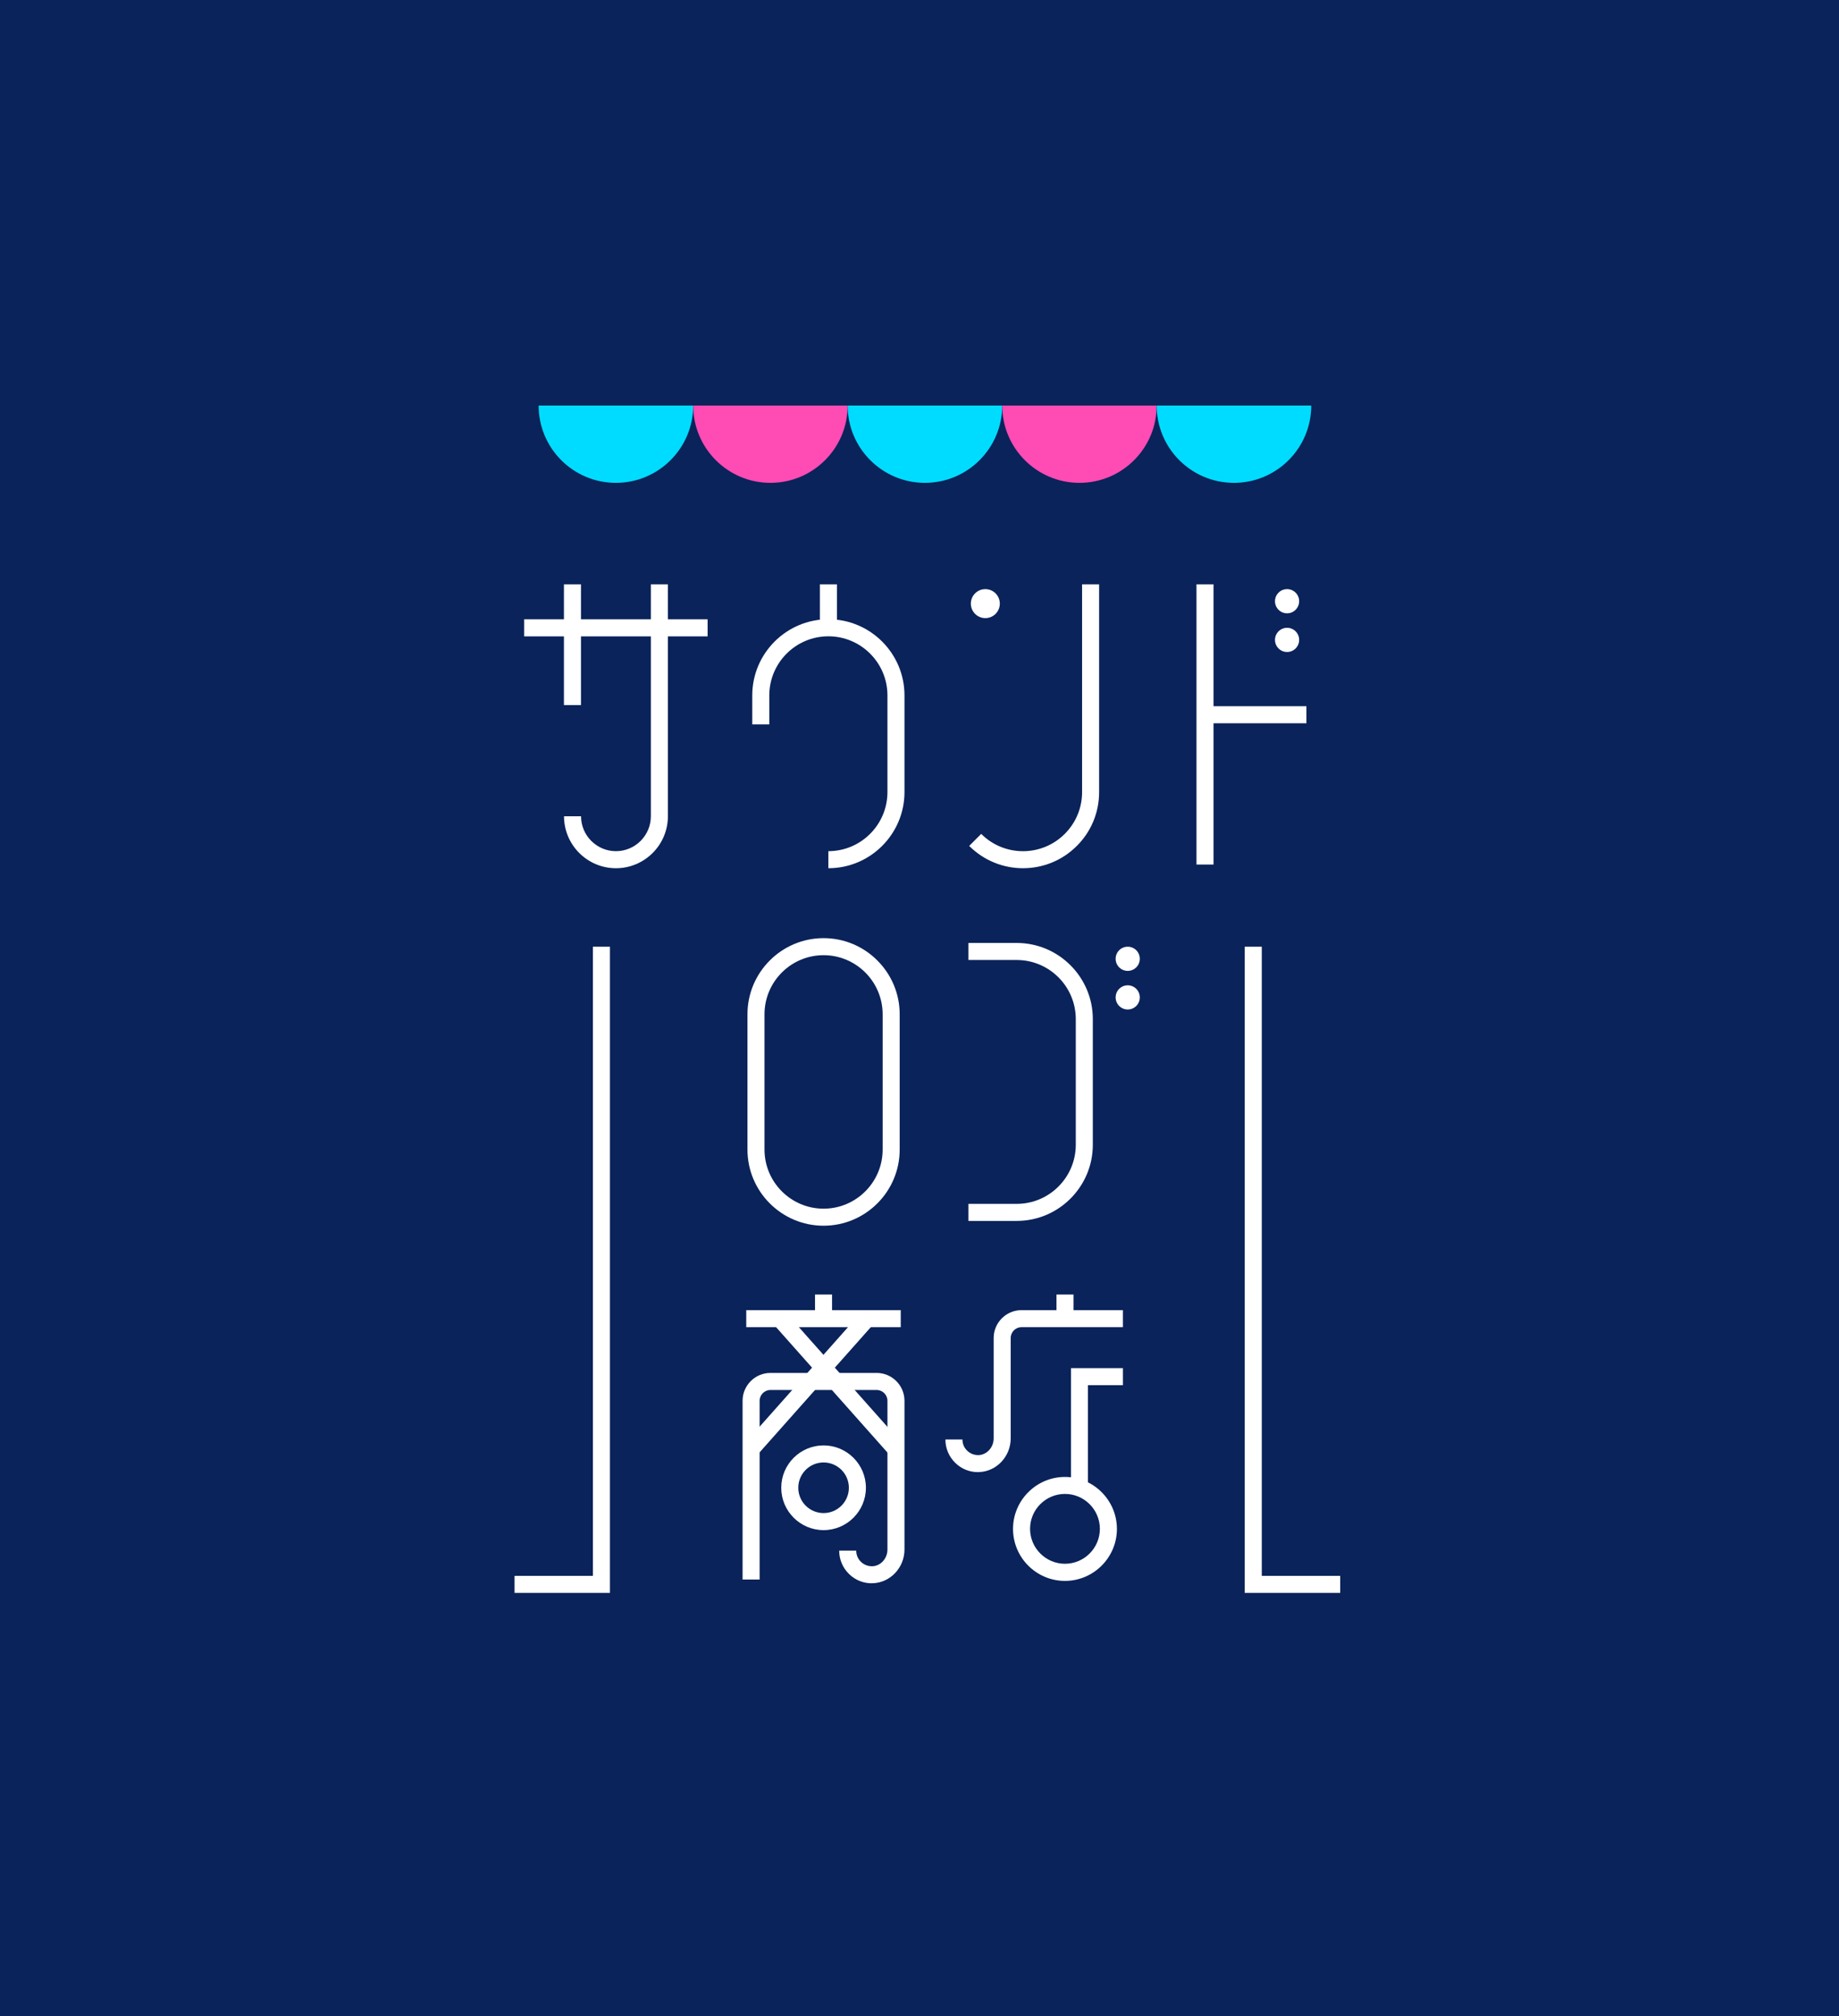 <?xml version="1.0" encoding="UTF-8"?><svg id="Layer_2" xmlns="http://www.w3.org/2000/svg" viewBox="0 0 245 268.43"><defs><style>.cls-1{fill:#00dcff;}.cls-2{fill:#ff4bb4;}.cls-3{fill:#fff;}.cls-4{fill:#0a235a;}</style></defs><g id="_レイヤー_2"><rect class="cls-4" width="245" height="268.43"/><rect class="cls-3" x="159.4" y="77.8" width="2.27" height="37.31"/><rect class="cls-3" x="160.54" y="94.03" width="13.51" height="2.27"/><polygon class="cls-3" points="81.26 212.09 68.55 212.09 68.55 209.82 78.99 209.82 78.99 126.05 81.26 126.05 81.26 212.09"/><polygon class="cls-3" points="178.55 212.09 165.83 212.09 165.83 126.05 168.1 126.05 168.1 209.82 178.55 209.82 178.55 212.09"/><circle class="cls-3" cx="150.24" cy="127.66" r="1.61"/><circle class="cls-3" cx="150.24" cy="132.8" r="1.61"/><rect class="cls-3" x="69.83" y="82.46" width="24.44" height="2.27"/><path class="cls-3" d="m82.06,115.6c-3.82,0-6.92-3.11-6.92-6.92h2.27c0,2.57,2.09,4.65,4.65,4.65s4.65-2.09,4.65-4.65v-30.88h2.27v30.88c0,3.82-3.11,6.92-6.92,6.92Z"/><rect class="cls-3" x="75.13" y="77.8" width="2.27" height="16.08"/><path class="cls-3" d="m110.36,115.6v-2.27c4.34,0,7.87-3.53,7.87-7.87v-12.87c0-4.34-3.53-7.87-7.87-7.87s-7.87,3.53-7.87,7.87v3.86h-2.27v-3.86c0-5.59,4.55-10.14,10.14-10.14s10.14,4.55,10.14,10.14v12.87c0,5.59-4.55,10.14-10.14,10.14Z"/><rect class="cls-3" x="109.23" y="77.8" width="2.27" height="5.79"/><path class="cls-3" d="m109.72,163.2c-5.59,0-10.14-4.55-10.14-10.14v-18.01c0-5.59,4.55-10.14,10.14-10.14s10.14,4.55,10.14,10.14v18.01c0,5.59-4.55,10.14-10.14,10.14Zm0-36.02c-4.34,0-7.87,3.53-7.87,7.87v18.01c0,4.34,3.53,7.87,7.87,7.87s7.87-3.53,7.87-7.87v-18.01c0-4.34-3.53-7.87-7.87-7.87Z"/><path class="cls-3" d="m136.29,115.6c-2.6,0-5.19-.99-7.17-2.97l1.6-1.6c3.07,3.07,8.06,3.07,11.13,0,1.49-1.49,2.31-3.46,2.31-5.57v-27.66h2.27v27.66c0,2.71-1.05,5.26-2.97,7.17-1.98,1.98-4.57,2.97-7.17,2.97Z"/><path class="cls-3" d="m135.45,162.56h-6.43v-2.27h6.43c4.34,0,7.87-3.53,7.87-7.87v-16.73c0-4.34-3.53-7.87-7.87-7.87h-6.43v-2.27h6.43c5.59,0,10.14,4.55,10.14,10.14v16.73c0,5.59-4.55,10.14-10.14,10.14Z"/><path class="cls-3" d="m141.88,210.49c-3.82,0-6.92-3.11-6.92-6.92s3.11-6.92,6.92-6.92,6.92,3.11,6.92,6.92-3.11,6.92-6.92,6.92Zm0-11.58c-2.57,0-4.65,2.09-4.65,4.65s2.09,4.65,4.65,4.65,4.65-2.09,4.65-4.65-2.09-4.65-4.65-4.65Z"/><rect class="cls-3" x="140.75" y="172.36" width="2.27" height="3.22"/><polygon class="cls-3" points="144.94 198.09 142.68 198.09 142.68 182.16 149.6 182.16 149.6 184.43 144.94 184.43 144.94 198.09"/><path class="cls-3" d="m130.3,196.01c-1.14,0-2.21-.43-3.03-1.23-.85-.83-1.32-1.94-1.32-3.12h2.27c0,.57.22,1.1.63,1.49.41.4.94.6,1.51.59,1.11-.03,2.02-1.03,2.02-2.22v-13.37c0-2.04,1.66-3.71,3.71-3.71h13.51v2.27h-13.51c-.79,0-1.44.65-1.44,1.44v13.37c0,2.4-1.89,4.41-4.22,4.48h-.13,0Z"/><path class="cls-3" d="m109.72,203.73c-3.11,0-5.64-2.53-5.64-5.64s2.53-5.64,5.64-5.64,5.64,2.53,5.64,5.64-2.53,5.64-5.64,5.64Zm0-9.01c-1.86,0-3.37,1.51-3.37,3.37s1.51,3.37,3.37,3.37,3.37-1.51,3.37-3.37-1.51-3.37-3.37-3.37Z"/><rect class="cls-3" x="108.58" y="172.36" width="2.27" height="3.22"/><rect class="cls-3" x="99.42" y="174.44" width="20.58" height="2.27"/><rect class="cls-3" x="110.5" y="172.65" width="2.27" height="23.24" transform="translate(-94.22 120.7) rotate(-41.63)"/><rect class="cls-3" x="96.18" y="183.11" width="23.24" height="2.27" transform="translate(-101.53 142.42) rotate(-48.37)"/><path class="cls-3" d="m116.15,210.81c-1.14,0-2.21-.43-3.03-1.23-.85-.83-1.32-1.94-1.32-3.12h2.27c0,.57.22,1.1.63,1.49.41.4.95.6,1.51.59,1.11-.03,2.02-1.03,2.02-2.22v-19.81c0-.79-.65-1.44-1.44-1.44h-14.15c-.79,0-1.44.65-1.44,1.44v23.8h-2.27v-23.8c0-2.04,1.66-3.71,3.71-3.71h14.15c2.04,0,3.71,1.66,3.71,3.71v19.81c0,2.4-1.89,4.41-4.22,4.48h-.13Z"/><circle class="cls-3" cx="171.47" cy="80.05" r="1.61"/><circle class="cls-3" cx="171.47" cy="85.2" r="1.61"/><path class="cls-1" d="m71.76,54c0,5.68,4.61,10.29,10.29,10.29s10.3-4.61,10.3-10.29h-20.59Z"/><path class="cls-2" d="m112.93,54c0,5.68-4.61,10.29-10.29,10.29s-10.29-4.61-10.29-10.29h20.58Z"/><path class="cls-1" d="m112.93,54c0,5.68,4.61,10.29,10.29,10.29s10.3-4.61,10.3-10.29h-20.59Z"/><path class="cls-2" d="m133.52,54c0,5.68,4.61,10.29,10.29,10.29s10.29-4.61,10.29-10.29h-20.58Z"/><path class="cls-1" d="m154.1,54c0,5.68,4.61,10.29,10.29,10.29s10.3-4.61,10.3-10.29h-20.59Z"/><circle class="cls-3" cx="131.27" cy="80.37" r="1.93"/></g></svg>